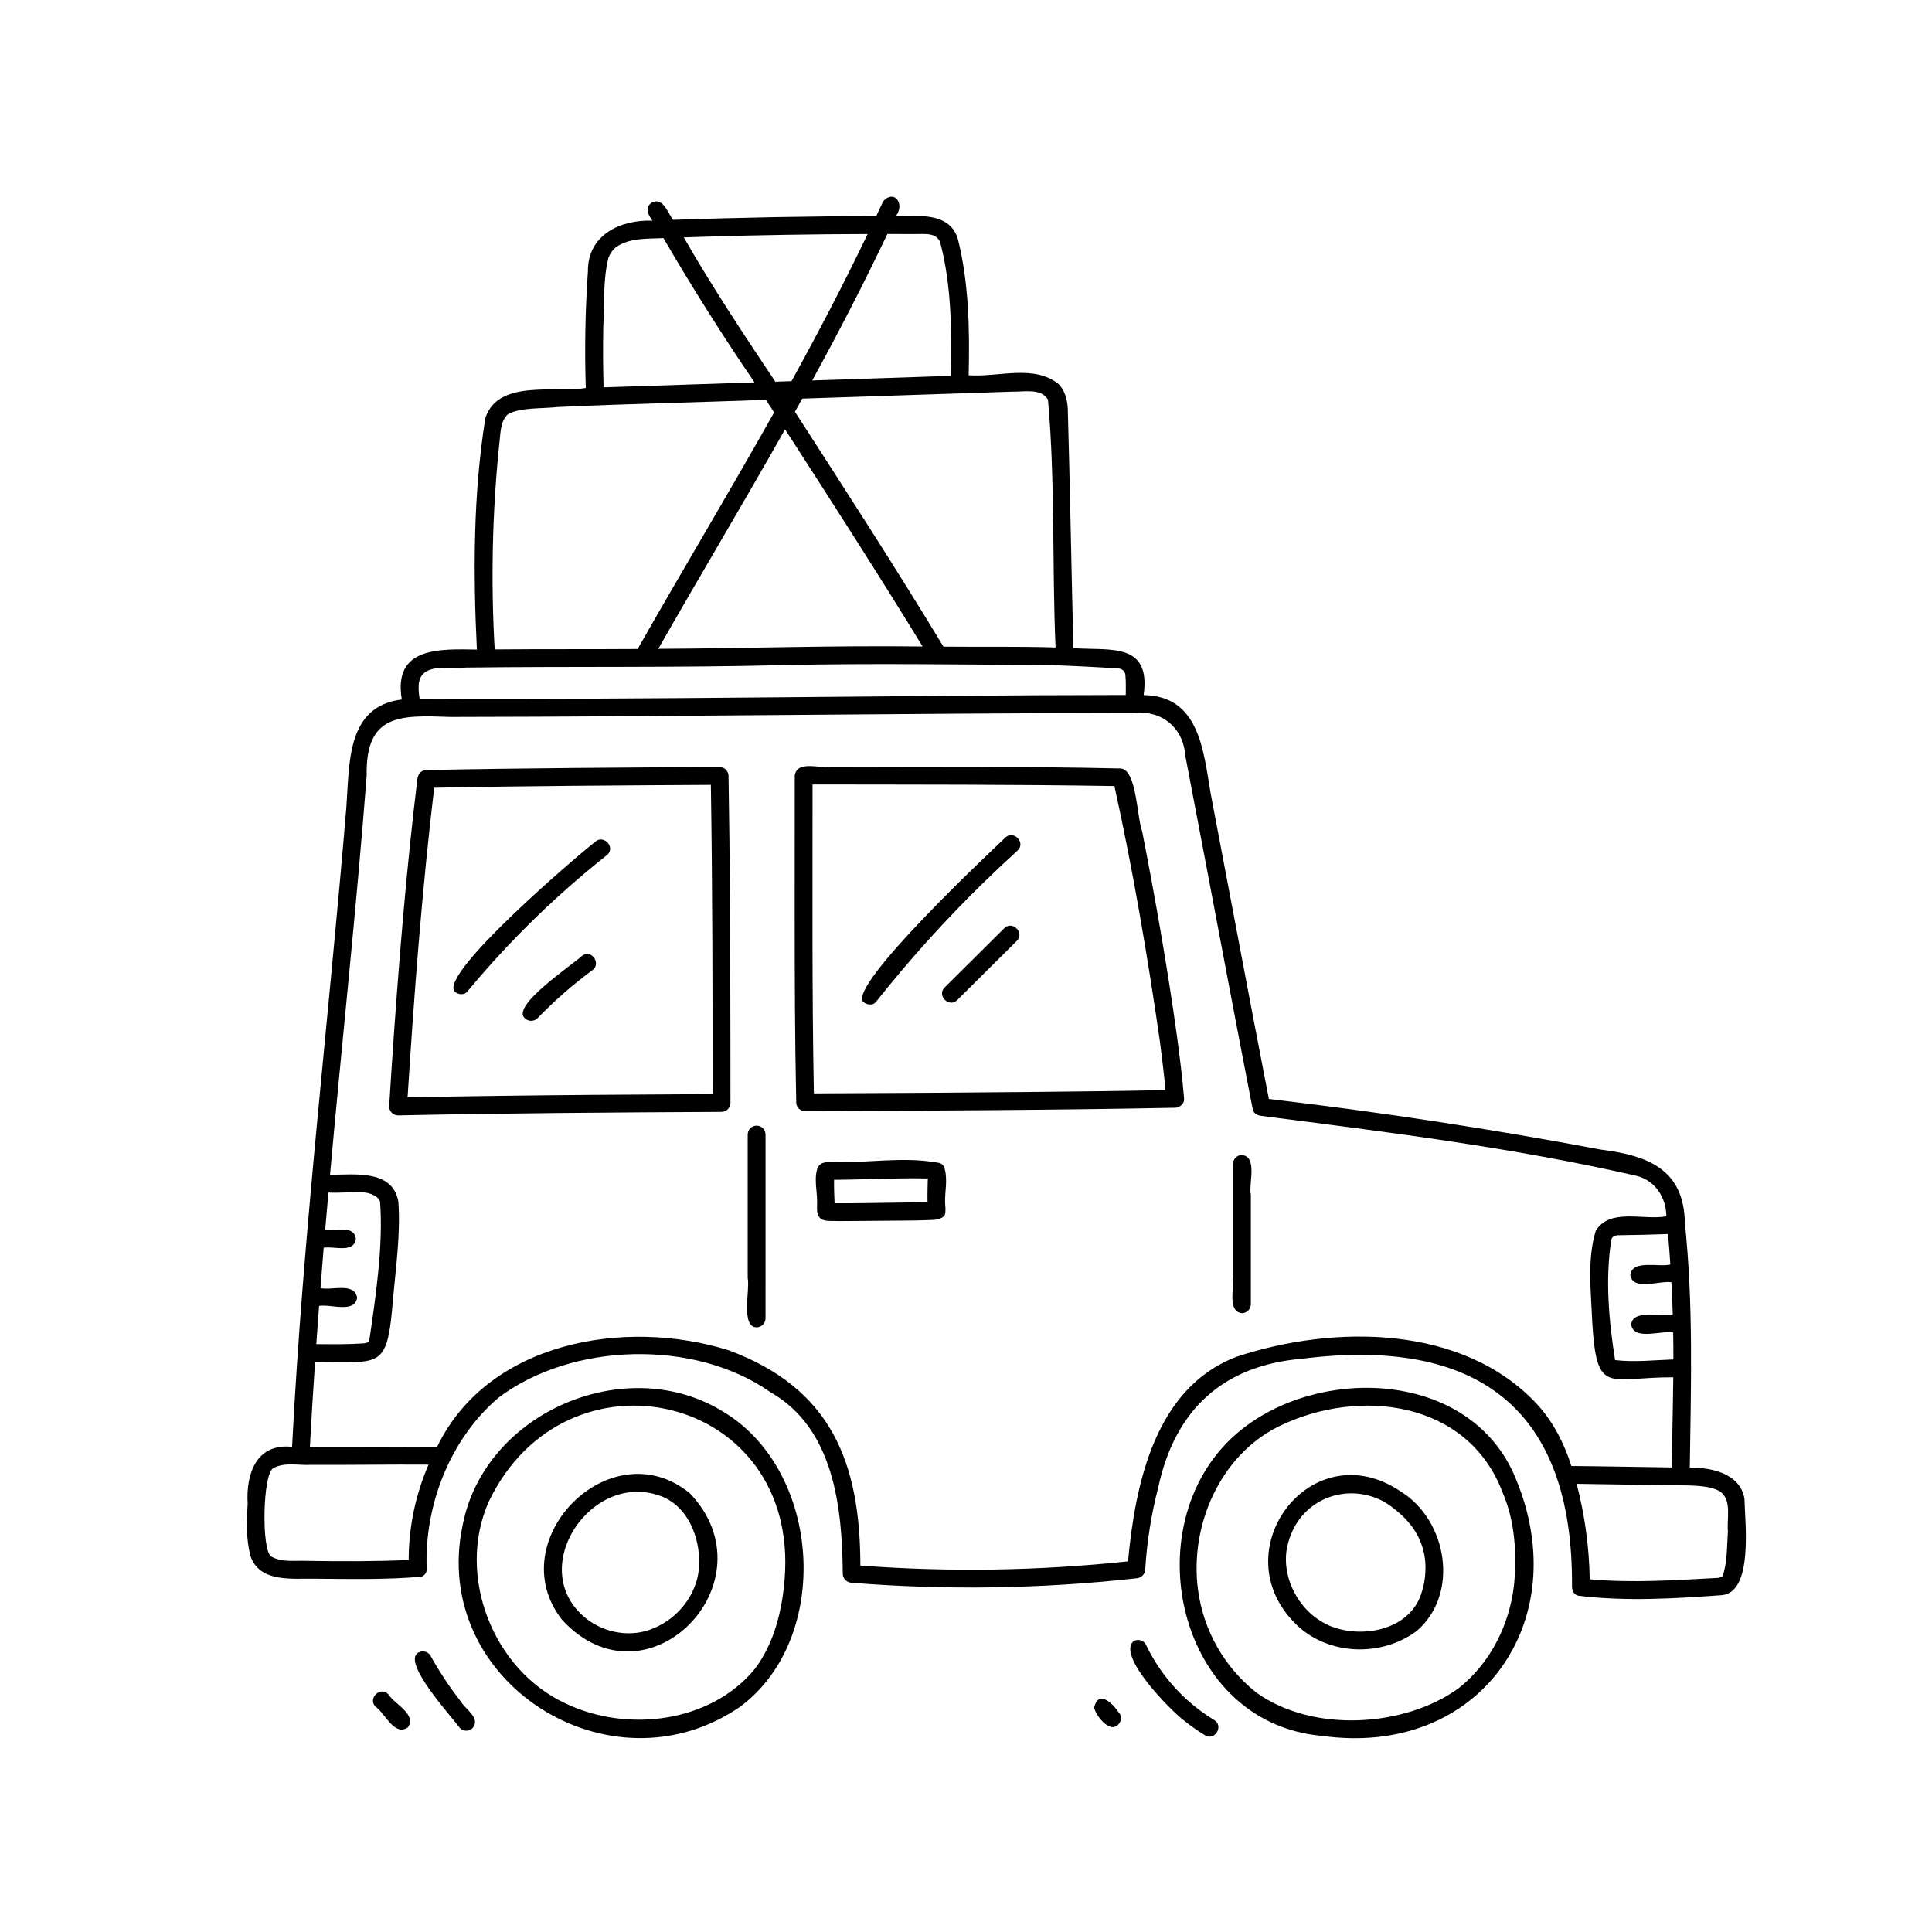 <?xml version="1.0" encoding="UTF-8"?>
<!-- Uploaded to: ICON Repo, www.svgrepo.com, Generator: ICON Repo Mixer Tools -->
<svg fill="#000000" width="800px" height="800px" version="1.1" viewBox="144 144 512 512" xmlns="http://www.w3.org/2000/svg">
 <path d="m606.3 541.14c-1.184-6.66-8.707-8.273-14.492-8.18 0.324-21.625 0.969-43.324-1.305-64.867-0.223-14.207-9.801-17.887-22.238-19.434-29.168-5.488-58.504-9.965-88.004-13.422-5.25-27.055-10.309-54.148-15.469-81.219-1.879-11.23-3.059-25.629-17.711-25.812 1.949-14.035-8.711-11.777-18.621-12.43-0.531-21.211-0.891-42.434-1.492-63.641-0.18-2.328-0.746-4.594-2.402-6.328-6.535-5.336-16.105-1.773-23.859-2.356 0.27-12.027 0.09-24.316-2.844-36.039-2.133-7.273-10.473-6.168-16.461-6.125 2.512-3.273-0.441-7.184-3.344-3.957-0.613 1.324-1.238 2.641-1.859 3.957-17.949 0-35.895 0.371-53.832 0.969-1.402-1.809-2.633-6.082-5.609-4.574-1.953 1.219-1.012 3.375 0.172 4.797-8.574-0.305-17.27 3.828-17.125 13.496l-0.008 0.008c-0.703 10.262-0.891 20.555-0.559 30.84-8.422 1.344-23.246-2.297-26.609 7.941-3.238 20.211-3.25 40.961-2.25 61.383-10.023-0.172-22.246-0.723-19.898 13.223-14.785 1.789-13.836 17.176-14.691 28.523-4.688 56.523-11.488 112.88-14.387 169.54-9.43-1.035-12.266 7.098-11.77 15.129-0.297 4.57-0.441 9.285 0.738 13.746 2.34 7.113 10.91 5.981 16.895 6.07 9.438 0.059 19.008 0.297 28.379-0.539v0.004c0.922-0.285 1.52-1.18 1.426-2.144-0.617-16.781 6.141-34.293 19.031-45.285 19.438-14.715 52.055-15.57 72.043-1.48 16.879 9.598 19.055 30.605 19.195 48.152h0.004c0.031 1.289 1.07 2.328 2.359 2.359 25.125 2.012 50.383 1.613 75.43-1.18 1.289-0.039 2.324-1.074 2.363-2.363 0.445-7.324 1.598-14.594 3.441-21.695 4.394-20.484 17.07-32.352 38.125-34.125 45.906-5.789 71.934 12.676 71.531 60.535 0.09 1.109 0.621 2.07 1.734 2.277 12.633 1.527 25.465 0.754 38.105-0.172 8.301-0.98 5.957-19.512 5.867-25.586zm-5.316-0.824-0.129-0.172c0.066 0.07 0.129 0.141 0.129 0.172zm-28.852-35.383c0.086 0.125 0.035 0.094 0 0zm0.02-0.484c-0.012 0-0.09-0.012-0.145-0.023-1.652-10.492-2.648-21.473-0.973-32.008l-0.016 0.031c0.262-0.789 0.988-1.031 1.73-1.098 4.43-0.051 8.863-0.148 13.293-0.316 0.234 2.688 0.441 5.375 0.617 8.066-2.988 0.789-10.082-1.379-10.613 2.746 0.629 4.41 7.785 1.438 10.895 1.965 0.152 2.859 0.27 5.719 0.355 8.582-2.992 0.727-10.578-1.555-11.016 2.606 0.656 4.398 7.973 1.512 11.125 2.113 0.039 2.387 0.07 4.773 0.059 7.16-5.098 0.164-10.215 0.773-15.309 0.18zm-0.531-32.816c0.039-0.035 0.086-0.062 0.137-0.074-0.066 0.035-0.133 0.074-0.137 0.074zm-129.85-149.97c0.129 0.062 0.082 0.043 0 0zm-21.805-73.371c-0.215-0.078-0.102-0.043 0 0zm-7.68-0.5c3.07 0.094 7.551-1.004 9.434 2.098 1.961 21.668 1.059 43.859 2.012 65.699-9.895-0.316-19.805-0.113-29.703-0.219-12.707-21.004-26.066-41.617-39.363-62.25 0.652-1.156 1.297-2.32 1.938-3.484zm-23.789 67.535c-23.348-0.301-46.699 0.508-70.047 0.621 11.086-19.457 22.598-38.664 33.602-58.168 12.312 19.074 24.59 38.18 36.445 57.543zm-2.086-109.3c2.445 0.043 5.824-0.547 6.789 2.34l0.016 0.07c2.981 11.426 3 23.43 2.754 35.172l-36.723 1.219c6.988-12.754 13.672-25.68 19.914-38.816 2.422 0 4.836 0.008 7.25 0.016zm-55.578 0.699c14.363-0.434 28.734-0.668 43.105-0.707-6.332 13.199-13.113 26.176-20.18 38.992l-4.289 0.141c-8.402-12.551-16.738-25.133-24.258-38.238 1.879-0.062 3.75-0.129 5.625-0.188zm-26.957 23.812c0.371-6.082-0.145-12.391 1.398-18.316h0.004c0.41-1.09 1.113-2.051 2.035-2.769-0.016 0.016 0.039-0.035 0.027-0.02 3.641-2.484 8.254-2.109 12.473-2.34 7.59 13.043 15.637 25.793 24.145 38.246-13.336 0.449-26.668 0.887-40.004 1.312-0.156-5.371-0.18-10.738-0.078-16.113zm-27.609 31.488c0.418-2.754 0.121-6.148 2.285-8.215 3.195-1.891 9.098-1.477 13.293-1.945 18.363-0.859 36.75-1.219 55.125-1.906 0.727 1.113 1.457 2.223 2.18 3.34-11.812 21.039-24.258 41.711-36.172 62.691-12.625 0.086-25.254 0.004-37.879 0.113v-0.004c-1.039-18.027-0.648-36.109 1.172-54.074zm-21.312 63.562c0.352-6.215 8.293-4.231 12.566-4.676 27.973-0.355 55.953 0.066 83.922-0.652 23.828-0.531 47.672-0.129 71.5-0.008 5.785 0.254 11.57 0.496 17.348 0.91v0.004c0.512-0.023 1.012 0.168 1.383 0.523 0.371 0.359 0.578 0.852 0.578 1.367 0.164 1.656 0.078 3.441 0.09 5.121-62.383 0.051-124.75 1.297-187.13 0.969l-0.004-0.004c-0.219-1.172-0.305-2.363-0.25-3.555zm-14.301 134.43c1.133 0.133 2.215 0.531 3.156 1.168-0.477-0.289 0.074 0.074 0.195 0.191 0.297 0.293 0.535 0.641 0.703 1.023 0.902 11.445-1.113 25.09-2.879 37.047-0.031 0.059-0.066 0.117-0.102 0.172h-0.008c0.016-0.027 0.027-0.051 0.039-0.07-0.062 0.305-1.863 0.516-1.164 0.449-4.25 0.297-8.516 0.254-12.773 0.211 0.238-3.375 0.484-6.75 0.738-10.125 2.965-0.566 9.5 2.062 10.082-2.199-0.746-4.152-6.719-1.832-9.719-2.519 0.281-3.57 0.566-7.137 0.859-10.707 2.676-0.477 8.059 1.559 8.516-2.363-0.461-3.824-5.5-1.938-8.121-2.363 0.281-3.301 0.566-6.598 0.859-9.898 3.207 0.16 6.418-0.23 9.617-0.016zm-23.488 72.629c0.375-0.191 0.094-0.035 0 0zm-0.762 0.438c-0.105 0.078-0.289 0.188 0 0zm-1.141 22.734h0.004c0.043 0.055 0.082 0.117 0.117 0.18-0.055-0.047-0.098-0.109-0.117-0.18zm1.363 1.098c0.074 0.031 0.25 0.094 0.25 0.094h0.004c-0.09-0.012-0.176-0.047-0.254-0.094zm35.672 0.496c-8.988 0.387-17.98 0.383-26.977 0.227-3.098-0.137-6.57 0.484-9.371-1.117 0.195 0.172-0.379-0.297-0.074-0.066-2.637-1.508-2.277-21.984 0.559-23.387 2.992-1.652 6.719-0.688 9.996-0.867 10.379 0.059 20.758-0.141 31.137-0.059v-0.004c-3.465 7.977-5.258 16.578-5.266 25.273zm299.17-41.133c-19.652-21.309-54.004-21.254-79.773-12.723-21.586 8.234-26.84 33.641-28.762 54.219-23.562 2.508-47.301 2.883-70.93 1.117-0.043-27.438-7.758-46.988-34.891-57.051-27.387-8.578-63.75-2.394-77.277 25.594-11.238-0.109-22.473 0.105-33.711 0.02 0.402-7.512 0.859-15.016 1.371-22.52 17.59-0.039 19.129 2.262 20.652-16.664 0.77-8.555 2.019-17.234 1.422-25.816-1.484-8.566-11.605-7.16-18.113-7.121 3.16-35.273 7.008-70.488 9.715-105.8-0.309-16.461 8.949-16.008 22.273-15.535 60.145-0.078 120.29-0.996 180.43-1.059 7.715-0.945 13.715 3.606 14.273 11.488 1.707 8.875 3.398 17.754 5.078 26.637 4.231 22.312 8.426 44.633 12.762 66.926 0.215 1.102 1.289 1.617 2.277 1.73 33.312 4.269 66.895 8.398 99.621 15.934 4.828 1.281 7.66 5.777 7.715 10.672-6.016 1.137-14.914-2.289-18.703 3.824-2.348 7.695-1.258 16.195-0.941 24.148 1.156 19.852 4.25 14.59 21.477 14.703-0.086 7.961-0.324 15.922-0.352 23.887-8.887-0.109-17.777-0.316-26.66-0.383-1.914-6.023-4.695-11.508-8.953-16.223zm48.918 45.523h0.004c0.051-0.043 0.094-0.09 0.133-0.145 0 0.008 0.008 0 0.031-0.02-0.055 0.055-0.109 0.109-0.164 0.164zm0.684-1.906c0.02-0.121 0.043-0.258 0 0zm0.84-10.059c-0.289 3.898-0.109 8.145-1.395 11.82h0.004c-0.34 0.246-0.734 0.406-1.148 0.469-0.098 0.02-0.742 0.094-0.156 0.035-11.285 0.59-22.641 1.395-33.926 0.359v0.004c-0.141-8.543-1.305-17.035-3.465-25.301l23.383 0.355c4.625 0.156 11.773-0.383 14.863 1.844 2.91 2.441 1.5 7.043 1.848 10.414zm-146.02-131.37c-2.504-18.137-5.699-36.172-9.199-54.137-1.422-3.715-1.418-16.262-5.641-16.672-25.707-0.598-51.457-0.375-77.176-0.492-2.898 0.535-8.641-1.711-9.262 2.363 0 12.289-0.004 24.582-0.016 36.871 0.012 16.578 0.051 33.16 0.414 49.738l-0.008-0.008c0.023 1.297 1.066 2.344 2.363 2.363 32.691-0.184 65.387-0.281 98.07-0.934 1.199-0.027 2.465-1.062 2.363-2.363-0.457-5.594-1.156-11.168-1.91-16.73zm-36.898 14.895c-19.77 0.195-39.539 0.324-59.309 0.395-0.531-27.285-0.332-54.578-0.352-81.867 26.664 0.047 53.336-0.02 79.996 0.418 4.938 22.352 8.777 44.953 12.047 67.602 0.531 4.316 1.113 8.641 1.492 12.977-11.293 0.23-22.582 0.367-33.875 0.477zm-81.688-66.625c-0.059-5.703-0.141-11.41-0.238-17.113-0.02-1.297-1.066-2.344-2.363-2.363-25.91 0.145-51.824 0.281-77.727 0.812-1.395 0.031-2.203 1.066-2.363 2.363-2.766 22.68-4.656 45.457-6.266 68.242-0.434 6.18-0.836 12.363-1.215 18.547 0.012 1.301 1.062 2.352 2.363 2.363 28.57-0.609 57.148-0.785 85.723-0.934 1.297-0.016 2.348-1.062 2.363-2.363-0.008-23.184-0.043-46.371-0.277-69.555zm-36.602 67.414c-16.23 0.137-32.465 0.324-48.691 0.664 1.734-27.402 3.809-54.793 7.055-82.062 24.438-0.48 48.875-0.621 73.316-0.758 0.438 27.312 0.449 54.633 0.473 81.949-10.719 0.055-21.438 0.125-32.152 0.207zm93.836 29.703h-0.004c-0.031-0.23-0.055-0.461-0.059-0.695-0.031-0.539-0.016-1.074-0.016-1.609 0.039-1.078 0.145-2.152 0.211-3.231 0.082-1.062 0.066-2.133-0.047-3.191-0.055-0.422-0.137-0.84-0.242-1.25-0.098-0.527-0.371-1.008-0.773-1.367-0.352-0.223-0.754-0.367-1.168-0.41-9.164-1.648-18.57 0.152-27.879-0.129-0.688-0.051-1.383-0.02-2.062 0.102-0.449 0.094-0.867 0.297-1.223 0.586-0.156 0.152-0.305 0.316-0.441 0.488-0.133 0.176-0.223 0.379-0.262 0.598-0.285 1.008-0.41 2.051-0.379 3.098 0.012 1.074 0.125 2.141 0.219 3.211 0.098 0.941 0.141 1.883 0.133 2.828-0.035 1.418-0.191 3.082 0.887 4 0.684 0.578 1.645 0.648 2.539 0.676 1.695 0.047 3.391 0.035 5.086 0.02l13.781-0.109c2.731-0.023 5.457-0.043 8.184-0.18 0.902 0.027 1.797-0.18 2.602-0.59 0.734-0.457 0.898-0.758 0.926-2.008 0.016-0.277 0.008-0.555-0.016-0.832zm-22.047-1.016c-2.441 0.027-4.883 0.059-7.324 0.027-0.082-2.055-0.172-4.144-0.129-6.211 8.277-0.059 16.559-0.539 24.836-0.348-0.031 2.082-0.137 4.195-0.07 6.285-5.769 0.078-11.543 0.184-17.312 0.246zm41.223-93.48c-2.992 2.719-5.938 5.488-8.836 8.309h-0.004c-10.25 9.996-19.852 20.637-28.746 31.855-0.82 1.035-2.488 0.785-3.34 0-4.129-4.219 32.648-38.816 37.582-43.508 2.18-2.156 5.516 1.23 3.34 3.348zm-0.25 23.98-15.781 15.68c-2.16 2.168-5.512-1.203-3.34-3.34l15.777-15.676c2.16-2.172 5.508 1.203 3.34 3.34zm-108.48-22.844c-2.996 2.367-5.938 4.805-8.824 7.309v-0.004c-10.219 8.875-19.695 18.566-28.336 28.984-0.84 1.016-2.469 0.801-3.34 0-4.148-4.688 31.988-35.586 37.156-39.629 2.199-2.141 5.531 1.246 3.34 3.34zm-4.176 30.742c-5.133 3.801-9.941 8.02-14.379 12.613-0.93 0.902-2.406 0.902-3.34 0-3.809-3.289 12.723-14.219 15.332-16.691 2.617-1.586 5.004 2.523 2.387 4.078zm46.066 43.43-0.004 48.73c-0.02 1.297-1.066 2.34-2.359 2.363-4.273-0.09-1.703-9.996-2.363-13.102v-37.992c0-1.305 1.059-2.363 2.363-2.363s2.359 1.059 2.359 2.363zm128.61 16.023v28.957c-0.023 1.297-1.07 2.34-2.363 2.363-4.238-0.527-1.715-7.606-2.363-10.617v-28.961c0.023-1.293 1.066-2.34 2.363-2.359 4.242 0.527 1.719 7.606 2.363 10.617zm-206.24 141.28c-0.926 0.914-2.414 0.914-3.34 0-2.172-2.981-15.559-17.516-11.039-20.031 1.125-0.645 2.562-0.27 3.231 0.848 2.324 4.203 4.977 8.219 7.938 12.004 1.242 2.188 5.441 4.445 3.211 7.18zm-17.148-0.203c-3.539 2.516-6.023-3.731-8.566-5.465-2.16-2.156 1.207-5.519 3.34-3.34 1.652 2.656 7.637 5.285 5.227 8.805zm211.26 2.109c-1.934-1.184-3.793-2.488-5.566-3.906-3.508-2.637-17.918-17.203-13.383-21.051 1.125-0.652 2.566-0.273 3.231 0.848 3.953 8.301 10.246 15.266 18.105 20.031 2.641 1.543 0.23 5.633-2.387 4.078zm-24.656-2.164c-2.066-0.348-4.246-3.207-4.754-5.152 1.062-4.773 4.824-1.293 6.422 1.121 1.488 1.391 0.367 4.102-1.668 4.031zm-102.6-83.324c-25.754-16.387-63.652-0.293-69.488 29.746-8.852 41.609 39.316 71.98 73.734 48.02 24.121-18.195 21.344-61.992-4.246-77.766zm15.523 33.355c-0.016-0.105-0.012-0.074 0 0zm0.316 10.68c-0.672 8.434-2.785 17.133-7.988 23.965l0.09-0.113c-11.762 14.305-33.852 16.934-50.066 9.195-19.355-8.887-29.109-33.93-20.473-53.477 20.465-42.852 82.371-28.738 78.434 20.434zm193.7-26.711c-11.336-27.609-49.266-29.988-71.188-13.973-30.816 22.457-20.047 78.773 19.902 82.285 41.738 5.809 67.211-30.406 51.281-68.309zm-14.898-11.773 0.062 0.047c0.25 0.188 0.051 0.043-0.066-0.047zm-0.031-0.023c-0.012-0.012-0.023-0.02-0.035-0.031 0.008 0.012 0.023 0.023 0.035 0.031zm-36.453 75.375c0.328 0.039 0.121 0.016 0 0zm50.969-35.262c-1.195 10.594-6.359 20.895-14.844 27.488-14.113 10.145-38.445 11.84-53.488 0.988h0.004c-8.445-6.699-13.965-16.41-15.398-27.09l0.004 0.035c-2.336-17 5.738-35.793 21.52-43.512 21.203-10.305 50.008-6.754 59.188 17.602 3.273 7.57 3.805 16.281 3.019 24.488zm-218.38-24.273c-21.039-17.234-50.324 12.477-33.906 33.504 22.543 24.488 56.148-10.113 33.906-33.504zm-32.688 13.16c0.094-0.25 0.047-0.113 0 0zm-0.828 10.52c0.012 0.086 0.016 0.125 0 0zm2.805 6.316c0.051 0.066 0.082 0.109 0 0zm12.176 6.969c0.137 0.02 0.344 0.051 0 0zm13.488-3.871-0.004 0.004c0.09-0.07 0.328-0.246 0.004-0.004zm7.344-12.473c-0.008 0.047-0.008 0.066 0 0zm0.023-0.176c-0.816 6.769-5.668 12.699-11.895 15.281-5.891 2.551-12.891 1.383-17.906-2.531l0.016 0.012c-16.559-13.168 1.645-40.121 20.477-32.195 7.125 3.168 10.109 12.102 9.309 19.434zm186.09-20.91c-23.691-16.105-47.688 15.75-27.77 35.184 8.488 8.281 22.609 8.742 31.992 1.715 11.379-9.812 8.051-29.285-4.223-36.902zm-2.652 35.469c0.109-0.047 0.277-0.109 0 0zm9.141-14.527 0.004-0.004c-0.074 2.504-0.598 4.977-1.551 7.293-3.738 8.734-15.75 10.688-23.785 7.34-1.406-0.617-2.738-1.395-3.969-2.32-5.176-3.981-8.414-10.945-7.523-17.547h0.004c0.234-1.531 0.648-3.031 1.238-4.465l-0.016 0.043c3.789-9.406 14.305-13.301 23.457-9.203 2.371 1.035 6.254 4.113 8.277 6.793l-0.039-0.055v-0.004c2.723 3.438 4.109 7.742 3.906 12.125z"/>
</svg>